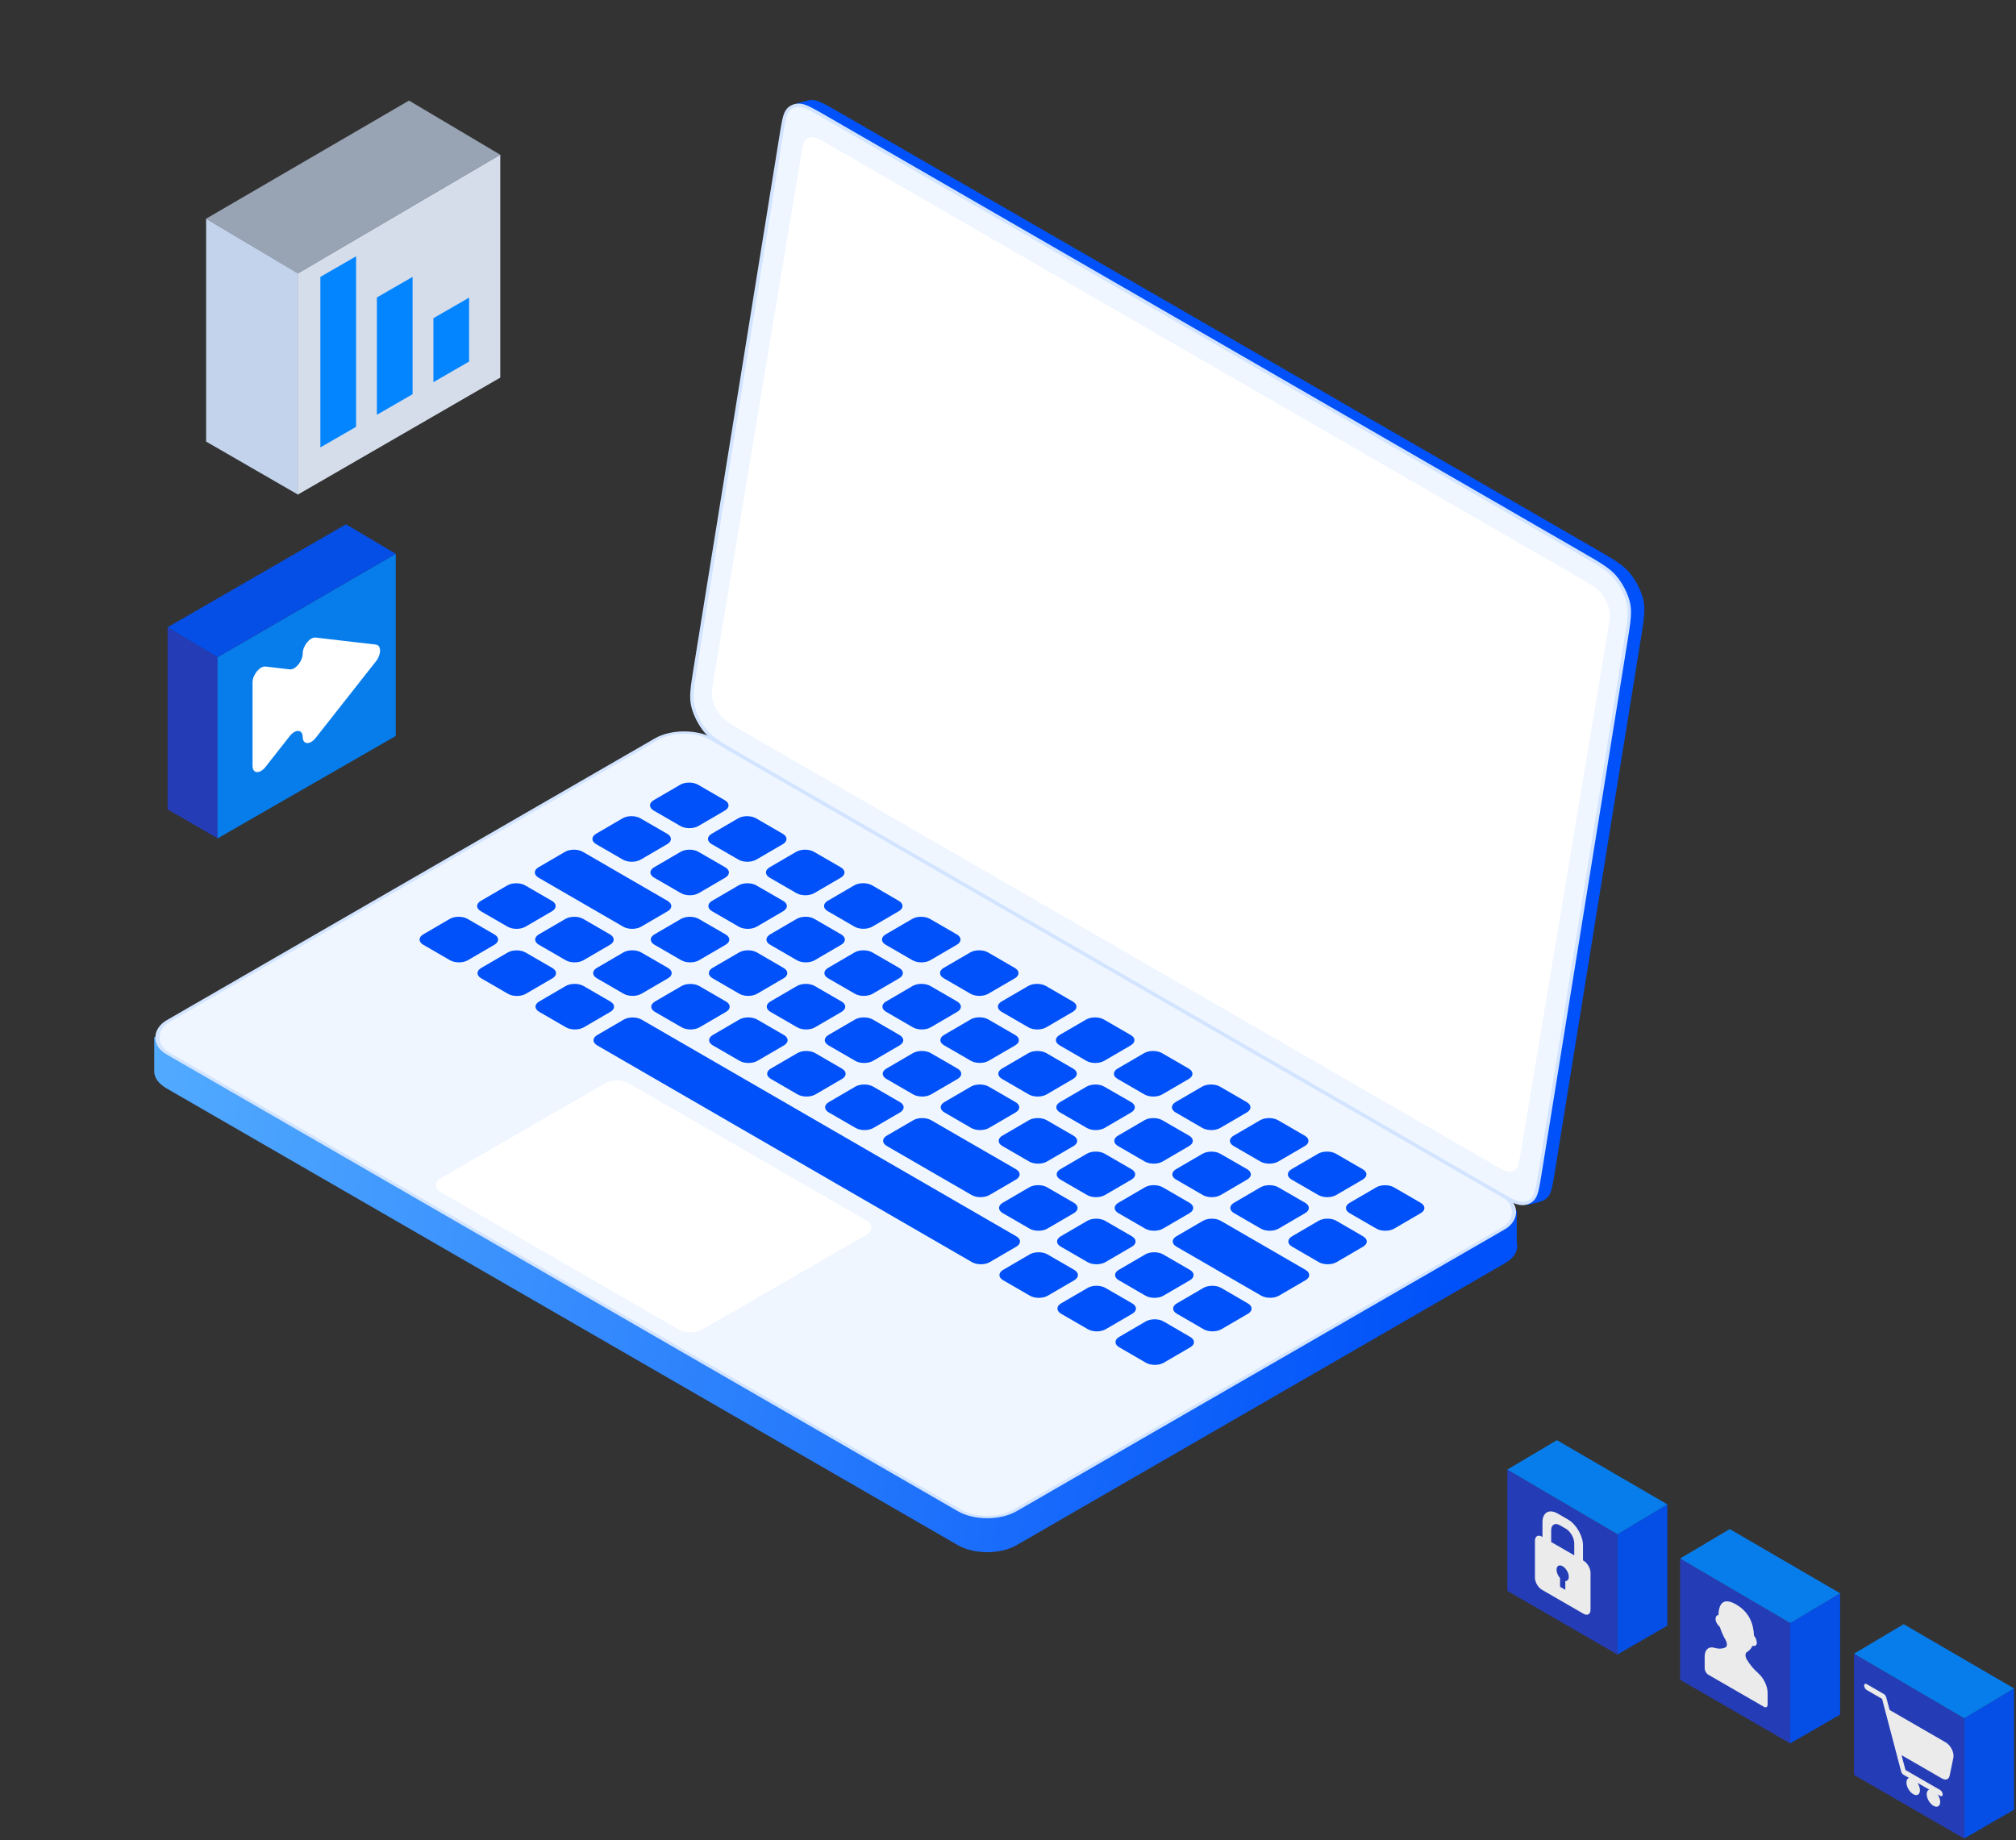 <svg width="471" height="430" viewBox="0 0 471 430" fill="none" xmlns="http://www.w3.org/2000/svg">
<rect x="0" y="0" width="471" height="430" fill="#333333" stroke="none"/>
<path fill-rule="evenodd" clip-rule="evenodd" d="M152.978 180.477C156.774 178.286 162.928 178.286 166.724 180.477L347.229 284.692V282.859H354.373V290.434C354.767 292.111 353.847 293.871 351.614 295.16L237.519 361.033C233.723 363.225 227.568 363.225 223.772 361.033L38.882 254.287C37.014 253.208 36.065 251.8 36.036 250.386H36.035L36.035 250.324C36.035 250.321 36.035 250.317 36.035 250.313L36.035 242.299H41.591V244.786L152.978 180.477Z" fill="url(#paint0_linear_1823_157719)"/>
<rect x="-2.36527e-08" y="0.397" width="228.572" height="146.826" rx="7.54" transform="matrix(0.866 0.5 -0.866 0.5 160.195 168.771)" fill="#EFF6FF" stroke="#D2E4FF" stroke-width="0.794"/>
<path d="M264.523 304.549C265.683 305.212 265.683 306.286 264.537 306.964L258.323 310.585C257.192 311.247 255.326 311.247 254.166 310.585L247.907 306.964C246.761 306.301 246.761 305.212 247.892 304.549L254.107 300.928C255.253 300.266 257.118 300.266 258.264 300.928L264.523 304.549Z" fill="#0051F9"/>
<path d="M291.539 304.549C292.7 305.212 292.7 306.301 291.569 306.964L285.355 310.585C284.209 311.247 282.343 311.247 281.197 310.585L274.953 306.964C273.793 306.301 273.793 305.227 274.939 304.549L281.153 300.928C282.284 300.266 284.15 300.266 285.31 300.928L291.539 304.549Z" fill="#0051F9"/>
<path d="M278.068 312.381C279.229 313.043 279.243 314.133 278.097 314.795L271.883 318.416C270.752 319.079 268.872 319.079 267.726 318.416L261.482 314.795C260.321 314.133 260.336 313.043 261.467 312.381L267.682 308.76C268.827 308.097 270.679 308.097 271.839 308.76L278.068 312.381Z" fill="#0051F9"/>
<path d="M156.061 226.163C157.222 226.825 157.207 227.914 156.076 228.577L149.861 232.198C148.715 232.861 146.864 232.861 145.704 232.198L139.445 228.577C138.3 227.914 138.285 226.84 139.431 226.163L145.645 222.541C146.776 221.879 148.657 221.879 149.803 222.541L156.061 226.163Z" fill="#0051F9"/>
<path d="M169.517 218.331C170.678 218.994 170.678 220.068 169.532 220.745L163.318 224.367C162.187 225.029 160.321 225.029 159.16 224.367L152.902 220.745C151.756 220.083 151.756 218.994 152.887 218.331L159.101 214.71C160.247 214.047 162.113 214.047 163.259 214.71L169.517 218.331Z" fill="#0051F9"/>
<path d="M155.973 210.5C157.119 211.162 157.134 212.237 155.988 212.914L149.773 216.535C148.642 217.198 146.762 217.198 145.616 216.535L125.812 205.068C124.667 204.406 124.667 203.316 125.798 202.654L132.012 199.033C133.158 198.37 135.024 198.37 136.17 199.033L155.973 210.5Z" fill="#0051F9"/>
<path d="M128.956 210.5C130.117 211.162 130.102 212.252 128.971 212.914L122.756 216.535C121.61 217.198 119.759 217.198 118.599 216.535L112.34 212.914C111.195 212.252 111.18 211.177 112.326 210.5L118.54 206.879C119.671 206.216 121.552 206.216 122.698 206.879L128.956 210.5Z" fill="#0051F9"/>
<path d="M142.516 218.331C143.662 218.994 143.662 220.083 142.53 220.745L136.316 224.367C135.17 225.029 133.304 225.029 132.158 224.367L125.9 220.745C124.74 220.083 124.74 219.008 125.885 218.331L132.1 214.71C133.231 214.047 135.097 214.047 136.257 214.71L142.516 218.331Z" fill="#0051F9"/>
<path d="M129.045 226.177C130.191 226.84 130.205 227.914 129.059 228.592L122.845 232.213C121.714 232.875 119.834 232.875 118.688 232.213L112.429 228.592C111.269 227.929 111.283 226.84 112.415 226.177L118.629 222.556C119.775 221.894 121.626 221.894 122.786 222.556L129.045 226.177Z" fill="#0051F9"/>
<path d="M142.59 234.009C143.75 234.671 143.75 235.746 142.604 236.423L136.39 240.044C135.259 240.706 133.393 240.706 132.232 240.044L125.974 236.423C124.828 235.76 124.828 234.671 125.959 234.009L132.174 230.387C133.32 229.725 135.185 229.725 136.331 230.387L142.59 234.009Z" fill="#0051F9"/>
<path d="M264.449 288.872C265.595 289.534 265.595 290.624 264.464 291.286L258.25 294.908C257.104 295.57 255.238 295.57 254.092 294.908L247.834 291.286C246.673 290.624 246.673 289.549 247.819 288.872L254.033 285.251C255.165 284.588 257.03 284.588 258.191 285.251L264.449 288.872Z" fill="#0051F9"/>
<path d="M264.346 273.195C265.507 273.857 265.507 274.932 264.361 275.609L258.147 279.23C257.016 279.893 255.15 279.893 253.989 279.23L247.731 275.609C246.585 274.946 246.585 273.857 247.716 273.195L253.931 269.573C255.076 268.911 256.942 268.911 258.088 269.573L264.346 273.195Z" fill="#0051F9"/>
<path d="M291.378 273.195C292.524 273.857 292.524 274.946 291.378 275.609L285.178 279.23C284.032 279.893 282.167 279.893 281.021 279.23L274.762 275.609C273.602 274.946 273.602 273.872 274.748 273.195L280.947 269.588C282.093 268.926 283.959 268.911 285.105 269.588L291.378 273.195Z" fill="#0051F9"/>
<path d="M250.625 234.009C251.786 234.671 251.786 235.746 250.64 236.423L244.426 240.044C243.28 240.706 241.429 240.706 240.268 240.044L234.01 236.423C232.849 235.76 232.849 234.686 233.995 234.009L240.21 230.387C241.355 229.725 243.207 229.725 244.367 230.387L250.625 234.009Z" fill="#0051F9"/>
<path d="M264.17 241.84C265.331 242.502 265.331 243.577 264.185 244.254L257.971 247.875C256.825 248.538 254.974 248.538 253.813 247.875L247.57 244.254C246.409 243.592 246.394 242.502 247.54 241.84L253.755 238.219C254.9 237.556 256.766 237.556 257.912 238.219L264.17 241.84Z" fill="#0051F9"/>
<path d="M237.183 241.84C238.344 242.502 238.329 243.592 237.183 244.254L230.984 247.861C229.838 248.523 227.987 248.523 226.826 247.861L220.568 244.239C219.407 243.577 219.407 242.502 220.553 241.825L226.753 238.204C227.898 237.541 229.764 237.527 230.91 238.204L237.183 241.84Z" fill="#0051F9"/>
<path d="M277.73 249.686C278.876 250.348 278.891 251.423 277.745 252.1L271.53 255.721C270.385 256.384 268.519 256.384 267.373 255.721L261.114 252.1C259.954 251.438 259.954 250.363 261.1 249.686L267.314 246.065C268.46 245.402 270.311 245.402 271.472 246.065L277.73 249.686Z" fill="#0051F9"/>
<path d="M250.713 249.686C251.874 250.348 251.859 251.438 250.713 252.1L244.514 255.721C243.368 256.384 241.517 256.384 240.356 255.721L234.113 252.1C232.952 251.438 232.937 250.348 234.083 249.686L240.283 246.065C241.429 245.402 243.294 245.402 244.455 246.065L250.713 249.686Z" fill="#0051F9"/>
<path d="M291.275 257.517C292.435 258.18 292.435 259.254 291.289 259.931L285.075 263.553C283.929 264.215 282.078 264.215 280.918 263.553L274.659 259.931C273.513 259.269 273.499 258.194 274.645 257.517L280.859 253.896C282.005 253.234 283.871 253.234 285.016 253.896L291.275 257.517Z" fill="#0051F9"/>
<path d="M264.273 257.517C265.419 258.18 265.419 259.269 264.273 259.931L258.073 263.553C256.927 264.215 255.062 264.215 253.916 263.553L247.657 259.931C246.497 259.269 246.497 258.194 247.643 257.517L253.842 253.911C254.988 253.248 256.854 253.234 258 253.911L264.273 257.517Z" fill="#0051F9"/>
<path d="M237.257 257.517C238.417 258.18 238.417 259.254 237.271 259.931L231.057 263.553C229.926 264.215 228.06 264.215 226.9 263.553L220.656 259.931C219.495 259.269 219.495 258.18 220.627 257.517L226.841 253.896C227.987 253.234 229.852 253.234 230.998 253.896L237.257 257.517Z" fill="#0051F9"/>
<path d="M210.255 257.517C211.415 258.18 211.401 259.269 210.27 259.931L204.055 263.553C202.909 264.215 201.058 264.215 199.898 263.553L193.639 259.931C192.479 259.269 192.479 258.194 193.625 257.517L199.839 253.896C200.97 253.234 202.836 253.234 203.997 253.896L210.255 257.517Z" fill="#0051F9"/>
<path d="M277.818 265.363C278.978 266.026 278.964 267.115 277.818 267.777L271.618 271.399C270.472 272.061 268.621 272.061 267.461 271.399L261.202 267.777C260.056 267.115 260.042 266.04 261.188 265.363L267.387 261.742C268.533 261.08 270.399 261.08 271.545 261.742L277.818 265.363Z" fill="#0051F9"/>
<path d="M250.802 265.363C251.948 266.026 251.963 267.1 250.817 267.777L244.603 271.399C243.471 272.061 241.591 272.061 240.445 271.399L234.187 267.777C233.026 267.115 233.041 266.026 234.172 265.363L240.386 261.742C241.532 261.08 243.383 261.08 244.544 261.742L250.802 265.363Z" fill="#0051F9"/>
<path d="M237.36 273.195C238.506 273.857 238.506 274.946 237.374 275.609L231.16 279.23C230.014 279.893 228.148 279.893 227.002 279.23L207.199 267.777C206.038 267.115 206.024 266.026 207.17 265.363L213.384 261.742C214.515 261.08 216.396 261.08 217.542 261.742L237.36 273.195Z" fill="#0051F9"/>
<path d="M250.89 281.041C252.05 281.703 252.035 282.792 250.904 283.455L244.69 287.076C243.544 287.739 241.693 287.739 240.532 287.076L234.274 283.455C233.128 282.792 233.113 281.718 234.259 281.041L240.474 277.419C241.605 276.757 243.485 276.757 244.631 277.419L250.89 281.041Z" fill="#0051F9"/>
<path d="M237.432 288.872C238.593 289.535 238.593 290.609 237.447 291.286L231.233 294.907C230.102 295.57 228.236 295.57 227.075 294.907L139.533 244.269C138.372 243.606 138.387 242.517 139.518 241.855L145.732 238.233C146.878 237.571 148.729 237.571 149.89 238.233L237.432 288.872Z" fill="#0051F9"/>
<path d="M250.978 296.718C252.124 297.38 252.139 298.455 250.993 299.132L244.779 302.753C243.648 303.416 241.767 303.416 240.621 302.753L234.363 299.132C233.202 298.47 233.217 297.38 234.348 296.718L240.562 293.097C241.708 292.434 243.559 292.434 244.72 293.097L250.978 296.718Z" fill="#0051F9"/>
<path d="M115.499 218.331C116.66 218.994 116.66 220.068 115.514 220.745L109.3 224.367C108.168 225.029 106.303 225.029 105.142 224.367L98.884 220.745C97.738 220.083 97.738 218.994 98.869 218.331L105.083 214.71C106.229 214.047 108.095 214.047 109.241 214.71L115.499 218.331Z" fill="#0051F9"/>
<path d="M277.907 281.041C279.053 281.703 279.067 282.778 277.921 283.455L271.707 287.076C270.576 287.739 268.695 287.739 267.549 287.076L261.291 283.455C260.131 282.792 260.145 281.703 261.276 281.041L267.491 277.419C268.637 276.757 270.488 276.757 271.648 277.419L277.907 281.041Z" fill="#0051F9"/>
<path d="M318.453 288.872C319.614 289.534 319.614 290.624 318.468 291.286L312.268 294.907C311.122 295.57 309.257 295.57 308.111 294.907L301.867 291.286C300.706 290.624 300.706 289.549 301.852 288.872L308.052 285.251C309.198 284.588 311.064 284.574 312.209 285.251L318.453 288.872Z" fill="#0051F9"/>
<path d="M304.835 265.363C305.981 266.026 305.996 267.1 304.85 267.777L298.635 271.399C297.489 272.061 295.624 272.061 294.478 271.399L288.219 267.777C287.059 267.115 287.059 266.04 288.205 265.363L294.419 261.742C295.565 261.08 297.416 261.08 298.577 261.742L304.835 265.363Z" fill="#0051F9"/>
<path d="M318.365 273.195C319.526 273.857 319.526 274.932 318.38 275.609L312.166 279.23C311.02 279.893 309.169 279.893 308.008 279.23L301.75 275.609C300.604 274.946 300.589 273.872 301.735 273.195L307.949 269.573C309.095 268.911 310.961 268.911 312.107 269.573L318.365 273.195Z" fill="#0051F9"/>
<path d="M304.923 281.041C306.083 281.703 306.069 282.792 304.923 283.455L298.723 287.076C297.577 287.739 295.726 287.739 294.566 287.076L288.307 283.455C287.161 282.792 287.147 281.718 288.293 281.041L294.492 277.419C295.638 276.757 297.504 276.757 298.65 277.419L304.923 281.041Z" fill="#0051F9"/>
<path d="M304.996 296.703C306.157 297.366 306.171 298.455 305.025 299.118L298.811 302.739C297.68 303.401 295.799 303.401 294.654 302.739L274.85 291.286C273.704 290.624 273.704 289.534 274.835 288.872L281.05 285.251C282.196 284.588 284.061 284.588 285.207 285.251L304.996 296.703Z" fill="#0051F9"/>
<path d="M277.994 296.718C279.155 297.38 279.14 298.47 278.009 299.132L271.795 302.753C270.649 303.416 268.798 303.416 267.637 302.753L261.379 299.132C260.233 298.47 260.218 297.395 261.364 296.718L267.579 293.097C268.71 292.434 270.59 292.434 271.736 293.097L277.994 296.718Z" fill="#0051F9"/>
<path d="M223.712 249.686C224.873 250.348 224.873 251.423 223.727 252.1L217.513 255.721C216.381 256.384 214.516 256.384 213.355 255.721L207.097 252.1C205.936 251.438 205.951 250.348 207.082 249.686L213.296 246.065C214.442 245.402 216.293 245.402 217.454 246.065L223.712 249.686Z" fill="#0051F9"/>
<path d="M223.624 234.009C224.785 234.671 224.785 235.76 223.639 236.423L217.439 240.044C216.293 240.706 214.427 240.706 213.282 240.044L207.038 236.423C205.877 235.76 205.863 234.671 207.009 234.009L213.208 230.387C214.354 229.725 216.22 229.725 217.38 230.387L223.624 234.009Z" fill="#0051F9"/>
<path d="M210.152 241.84C211.313 242.502 211.327 243.592 210.182 244.254L203.967 247.875C202.836 248.538 200.956 248.538 199.81 247.875L193.566 244.254C192.405 243.592 192.405 242.502 193.537 241.84L199.751 238.219C200.897 237.556 202.763 237.556 203.909 238.219L210.152 241.84Z" fill="#0051F9"/>
<path d="M169.444 202.654C170.59 203.316 170.59 204.406 169.444 205.068L163.244 208.689C162.098 209.352 160.233 209.352 159.087 208.689L152.828 205.068C151.668 204.406 151.668 203.331 152.814 202.654L159.013 199.033C160.159 198.37 162.025 198.355 163.171 199.033L169.444 202.654Z" fill="#0051F9"/>
<path d="M209.976 210.485C211.136 211.148 211.151 212.237 210.005 212.899L203.791 216.521C202.645 217.183 200.779 217.183 199.633 216.521L193.389 212.899C192.229 212.237 192.229 211.162 193.375 210.485L199.589 206.864C200.735 206.201 202.586 206.201 203.747 206.864L209.976 210.485Z" fill="#0051F9"/>
<path d="M196.432 202.654C197.592 203.316 197.592 204.391 196.446 205.068L190.232 208.689C189.086 209.352 187.235 209.352 186.074 208.689L179.816 205.068C178.67 204.406 178.655 203.331 179.801 202.654L186.016 199.033C187.162 198.37 189.027 198.37 190.173 199.033L196.432 202.654Z" fill="#0051F9"/>
<path d="M182.974 210.5C184.135 211.162 184.12 212.252 182.974 212.914L176.775 216.535C175.629 217.198 173.778 217.198 172.617 216.535L166.359 212.914C165.213 212.252 165.198 211.177 166.344 210.5L172.544 206.879C173.69 206.216 175.556 206.216 176.701 206.879L182.974 210.5Z" fill="#0051F9"/>
<path d="M196.519 218.331C197.68 218.994 197.68 220.083 196.534 220.745L190.334 224.367C189.188 225.029 187.322 225.029 186.177 224.367L179.933 220.745C178.772 220.083 178.772 219.008 179.918 218.331L186.118 214.71C187.264 214.048 189.129 214.033 190.275 214.71L196.519 218.331Z" fill="#0051F9"/>
<path d="M223.536 218.331C224.696 218.994 224.696 220.068 223.55 220.745L217.336 224.367C216.19 225.029 214.339 225.029 213.178 224.367L206.92 220.745C205.774 220.083 205.759 219.008 206.905 218.331L213.12 214.71C214.266 214.047 216.131 214.047 217.277 214.71L223.536 218.331Z" fill="#0051F9"/>
<path d="M210.079 226.163C211.24 226.825 211.225 227.914 210.079 228.577L203.879 232.198C202.734 232.861 200.882 232.861 199.722 232.198L193.463 228.577C192.318 227.914 192.303 226.84 193.449 226.163L199.648 222.541C200.794 221.879 202.66 221.879 203.806 222.541L210.079 226.163Z" fill="#0051F9"/>
<path d="M196.607 234.009C197.768 234.671 197.768 235.746 196.622 236.423L190.408 240.044C189.276 240.706 187.411 240.706 186.25 240.044L179.992 236.423C178.846 235.76 178.846 234.671 179.977 234.009L186.191 230.387C187.337 229.725 189.203 229.725 190.349 230.387L196.607 234.009Z" fill="#0051F9"/>
<path d="M183.063 226.163C184.223 226.825 184.238 227.914 183.092 228.577L176.878 232.198C175.747 232.861 173.866 232.861 172.72 232.198L166.477 228.577C165.316 227.914 165.331 226.825 166.462 226.163L172.676 222.541C173.822 221.879 175.673 221.879 176.834 222.541L183.063 226.163Z" fill="#0051F9"/>
<path d="M169.605 234.008C170.766 234.671 170.766 235.76 169.635 236.423L163.421 240.044C162.275 240.706 160.409 240.706 159.263 240.044L153.019 236.437C151.859 235.775 151.859 234.7 153.005 234.023L159.219 230.402C160.35 229.739 162.216 229.739 163.376 230.402L169.605 234.008Z" fill="#0051F9"/>
<path d="M183.151 241.84C184.311 242.502 184.297 243.592 183.165 244.254L176.951 247.875C175.805 248.538 173.954 248.538 172.794 247.875L166.535 244.254C165.389 243.592 165.375 242.517 166.521 241.84L172.735 238.219C173.866 237.556 175.746 237.556 176.892 238.219L183.151 241.84Z" fill="#0051F9"/>
<path d="M196.695 249.686C197.856 250.348 197.856 251.438 196.725 252.1L190.51 255.721C189.365 256.384 187.499 256.384 186.353 255.721L180.109 252.1C178.949 251.438 178.934 250.348 180.08 249.686L186.294 246.065C187.425 245.402 189.306 245.402 190.452 246.065L196.695 249.686Z" fill="#0051F9"/>
<path d="M155.885 194.823C157.045 195.485 157.031 196.574 155.885 197.237L149.685 200.858C148.539 201.52 146.688 201.52 145.528 200.858L139.269 197.237C138.123 196.574 138.109 195.5 139.254 194.823L145.454 191.201C146.6 190.539 148.466 190.539 149.612 191.201L155.885 194.823Z" fill="#0051F9"/>
<path d="M331.91 281.041C333.07 281.703 333.085 282.792 331.939 283.455L325.725 287.076C324.579 287.739 322.713 287.739 321.567 287.076L315.323 283.47C314.163 282.807 314.163 281.733 315.309 281.055L321.523 277.434C322.669 276.772 324.52 276.772 325.681 277.434L331.91 281.041Z" fill="#0051F9"/>
<path d="M237.081 226.163C238.242 226.825 238.256 227.914 237.11 228.577L230.896 232.198C229.75 232.861 227.885 232.861 226.739 232.198L220.495 228.577C219.334 227.914 219.32 226.825 220.466 226.163L226.68 222.541C227.826 221.879 229.691 221.879 230.837 222.541L237.081 226.163Z" fill="#0051F9"/>
<path d="M169.341 186.977C170.502 187.639 170.502 188.714 169.356 189.391L163.142 193.012C161.996 193.674 160.145 193.674 158.984 193.012L152.726 189.391C151.58 188.728 151.565 187.654 152.711 186.977L158.925 183.355C160.071 182.693 161.937 182.693 163.083 183.355L169.341 186.977Z" fill="#0051F9"/>
<path d="M182.886 194.823C184.032 195.485 184.047 196.56 182.901 197.237L176.687 200.858C175.541 201.52 173.675 201.52 172.529 200.858L166.271 197.237C165.11 196.574 165.11 195.5 166.256 194.823L172.47 191.201C173.616 190.539 175.467 190.539 176.628 191.201L182.886 194.823Z" fill="#0051F9"/>
<rect width="70.636" height="50.794" rx="3.175" transform="matrix(0.866 0.5 -0.866 0.5 144.13 251.526)" fill="white"/>
<path d="M188.823 39.999C189.293 37.307 189.528 35.962 190.183 35.23C190.76 34.585 191.563 34.275 192.501 34.337C193.564 34.407 194.868 35.16 197.477 36.667L372.087 137.478C375.712 139.571 377.525 140.617 378.804 142.213C379.927 143.613 380.783 145.293 381.221 146.956C381.721 148.853 381.394 150.723 380.741 154.463L360.89 268.176C360.42 270.868 360.185 272.214 359.53 272.946C358.953 273.591 358.15 273.9 357.212 273.838C356.149 273.768 354.844 273.015 352.236 271.509L177.625 170.698C174.001 168.605 172.188 167.558 170.909 165.963C169.786 164.563 168.93 162.883 168.492 161.219C167.992 159.323 168.319 157.453 168.972 153.713L188.823 39.999Z" fill="white"/>
<path fill-rule="evenodd" clip-rule="evenodd" d="M185.353 30.619L185.353 30.619C185.608 29.036 185.805 27.817 186.022 26.872V24.218L188.357 23.585C188.826 23.412 189.347 23.34 189.906 23.374C191.246 23.455 192.895 24.407 196.194 26.312L372.519 128.113C377 130.7 379.24 131.994 380.831 133.969C382.227 135.702 383.297 137.783 383.854 139.85C384.489 142.205 384.112 144.538 383.36 149.204L363.298 273.589V273.589C362.744 277.024 362.467 278.742 361.651 279.679C361.187 280.213 360.602 280.569 359.928 280.735V280.779L356.753 281.567V280.247C355.695 279.765 354.346 278.987 352.457 277.896L352.457 277.896L176.131 176.095C171.651 173.508 169.41 172.214 167.819 170.239C166.423 168.506 165.353 166.425 164.796 164.358C164.162 162.003 164.538 159.67 165.29 155.004L185.353 30.619Z" fill="#0051F9"/>
<path d="M193.019 27.502L369.345 129.304C371.591 130.601 373.254 131.561 374.555 132.442C375.852 133.321 376.753 134.098 377.485 135.007C378.812 136.654 379.828 138.631 380.357 140.594C380.65 141.679 380.717 142.786 380.61 144.223C380.503 145.664 380.224 147.395 379.847 149.735L359.784 274.121C359.507 275.843 359.301 277.116 359.065 278.076C358.829 279.032 358.568 279.654 358.191 280.087C357.508 280.872 356.551 281.253 355.429 281.184C354.81 281.147 354.107 280.908 353.135 280.431C352.159 279.953 350.937 279.248 349.282 278.293L172.957 176.491C170.71 175.194 169.048 174.234 167.747 173.353C166.449 172.473 165.549 171.697 164.816 170.787C163.49 169.141 162.473 167.164 161.944 165.201C161.652 164.116 161.584 163.009 161.691 161.572C161.799 160.131 162.078 158.399 162.455 156.06L182.517 31.674C182.795 29.951 183 28.679 183.237 27.719C183.473 26.763 183.734 26.141 184.111 25.708C184.794 24.923 185.751 24.542 186.872 24.61C187.492 24.648 188.195 24.887 189.167 25.363C190.143 25.842 191.365 26.547 193.019 27.502Z" fill="#EFF6FF" stroke="#D2E4FF" stroke-width="0.794"/>
<path d="M187.157 36.337C187.498 34.294 187.668 33.273 188.158 32.716C188.59 32.225 189.194 31.988 189.9 32.033C190.701 32.084 191.686 32.652 193.655 33.789L369.072 135.066C371.774 136.626 373.124 137.406 374.081 138.596C374.92 139.64 375.562 140.893 375.894 142.136C376.272 143.553 376.039 144.954 375.571 147.756L355.258 269.458C354.917 271.501 354.747 272.522 354.257 273.079C353.825 273.57 353.221 273.806 352.515 273.762C351.714 273.711 350.729 273.143 348.76 272.006L173.343 170.729C170.641 169.169 169.291 168.389 168.334 167.199C167.495 166.155 166.853 164.902 166.521 163.658C166.143 162.242 166.376 160.841 166.844 158.039L187.157 36.337Z" fill="#EFF6FF"/>
<path d="M187.157 36.337C187.498 34.294 187.668 33.273 188.158 32.716C188.59 32.225 189.194 31.988 189.9 32.033C190.701 32.084 191.686 32.652 193.655 33.789L369.072 135.066C371.774 136.626 373.124 137.406 374.081 138.596C374.92 139.64 375.562 140.893 375.894 142.136C376.272 143.553 376.039 144.954 375.571 147.756L355.258 269.458C354.917 271.501 354.747 272.522 354.257 273.079C353.825 273.57 353.221 273.806 352.515 273.762C351.714 273.711 350.729 273.143 348.76 272.006L173.343 170.729C170.641 169.169 169.291 168.389 168.334 167.199C167.495 166.155 166.853 164.902 166.521 163.658C166.143 162.242 166.376 160.841 166.844 158.039L187.157 36.337Z" fill="white"/>
<g opacity="0.9">
<path d="M377.855 358.484V386.593L389.545 379.852V351.512L377.855 358.484Z" fill="#0051F9"/>
<path d="M377.889 358.484V386.593L352.156 371.725V343.385L377.889 358.484Z" fill="#223DC4"/>
<path d="M352.156 343.385L377.889 358.484L389.546 351.512L363.747 336.501L352.156 343.385Z" fill="#0285FF"/>
<path d="M369.96 364.654L369.839 364.588V361.102C369.839 358.869 368.266 356.153 366.32 355.031L363.89 353.635C361.943 352.513 360.37 353.404 360.37 355.636V359.122L360.249 359.056C359.337 358.528 358.611 358.946 358.611 359.991V368.635C358.611 369.669 359.348 370.944 360.249 371.461L369.96 377.07C370.862 377.598 371.599 377.18 371.599 376.135V367.491C371.599 366.446 370.862 365.182 369.96 364.665V364.654ZM365.704 369.438V371.472L364.483 370.768V368.734C363.999 368.184 363.659 367.436 363.659 366.776C363.659 365.875 364.296 365.512 365.088 365.963C365.88 366.424 366.518 367.524 366.518 368.426C366.518 369.075 366.177 369.449 365.693 369.438H365.704ZM367.794 363.411L362.405 360.299V357.517C362.405 356.252 363.307 355.735 364.406 356.373L365.792 357.165C366.903 357.803 367.794 359.353 367.794 360.629V363.422V363.411Z" fill="white"/>
</g>
<g opacity="0.9">
<path d="M418.225 379.247V407.367L429.915 400.625V372.285L418.225 379.247Z" fill="#0051F9"/>
<path d="M418.259 379.247V407.367L392.525 392.498V364.158L418.259 379.247Z" fill="#223DC4"/>
<path d="M392.525 364.158L418.259 379.247L429.916 372.285L404.117 357.274L392.525 364.158Z" fill="#0285FF"/>
<path d="M410.704 390.871C409.714 390.024 408.823 388.957 408.119 387.769C407.69 387.055 407.701 386.274 408.119 386.032C408.658 385.713 409.131 385.218 409.439 384.558C409.89 384.679 410.451 384.514 410.451 383.898C410.451 383.283 410.165 382.568 409.791 382.216C409.681 379.5 408.746 376.706 405.623 374.903C402.5 373.099 401.576 374.826 401.466 377.41C401.092 377.333 400.806 377.696 400.806 378.334C400.806 378.972 401.367 379.774 401.818 380.17C402.126 381.182 402.599 382.238 403.137 383.173C403.555 383.898 403.566 384.69 403.137 384.91C402.434 385.273 401.543 385.317 400.553 385.02C399.244 384.624 398.266 385.416 398.266 387.033V389.837C398.266 390.376 398.651 391.036 399.123 391.311L412.111 398.811C412.584 399.086 412.969 398.866 412.969 398.316V395.523C412.969 393.906 411.99 391.992 410.682 390.871H410.704Z" fill="white"/>
</g>
<g opacity="0.9">
<path d="M458.869 401.485V429.594L470.548 422.852V394.512L458.869 401.485Z" fill="#0051F9"/>
<path d="M458.901 401.485V429.594L433.156 414.725V386.397L458.901 401.485Z" fill="#223DC4"/>
<path d="M433.156 386.396L458.901 401.485L470.547 394.512L444.758 379.501L433.156 386.396Z" fill="#0285FF"/>
<path d="M454.556 407.104L441.469 399.549L440.688 396.602C440.6 396.283 440.38 395.964 440.127 395.821L436.113 393.501C435.783 393.314 435.52 393.468 435.52 393.842C435.52 394.216 435.783 394.677 436.113 394.875L439.709 396.954L444.163 413.912C444.251 414.231 444.471 414.549 444.724 414.692L446.011 415.429C446.011 415.429 445.912 415.451 445.868 415.484C445.252 415.836 445.252 416.98 445.868 418.047C446.484 419.102 447.485 419.685 448.1 419.333C448.716 418.981 448.716 417.838 448.1 416.771C448.056 416.694 448.001 416.628 447.957 416.551L450.74 418.157C450.74 418.157 450.641 418.19 450.597 418.212C449.981 418.563 449.981 419.707 450.597 420.763C451.213 421.819 452.213 422.401 452.829 422.05C453.445 421.698 453.445 420.554 452.829 419.498C452.785 419.421 452.73 419.355 452.686 419.278L453.28 419.619C453.61 419.806 453.874 419.663 453.874 419.278C453.874 418.893 453.61 418.431 453.28 418.245L445.175 413.571L444.262 410.107L453.698 415.55C454.567 416.056 455.315 415.781 455.491 414.923L456.37 410.7C456.612 409.524 455.743 407.786 454.578 407.115L454.556 407.104Z" fill="white"/>
</g>
<g opacity="0.9">
<path d="M69.632 63.909V115.577L48.156 103.176V51.099L69.632 63.909Z" fill="#D2E4FF"/>
<path d="M69.562 63.909V115.577L116.88 88.233V36.156L69.562 63.909Z" fill="#E7F0FF"/>
<path opacity="0.7" d="M116.88 36.156L69.562 63.909L48.154 51.098L95.558 23.499L116.88 36.156Z" fill="#D2E4FF"/>
</g>
<path d="M109.598 84.481L101.257 89.291V74.349L109.598 69.538V84.481V84.481ZM96.395 92.106L88.054 96.916V69.504L96.395 64.694V92.089V92.106ZM83.192 59.867V99.731L74.851 104.541V64.694L83.192 59.883V59.867Z" fill="#0285FF"/>
<g opacity="0.9">
<path d="M50.864 153.551V195.893L39.154 189.122V146.571L50.864 153.551Z" fill="#223DC4"/>
<path d="M50.833 153.55V195.893L92.459 171.965V129.402L50.833 153.55Z" fill="#0285FF"/>
<path d="M92.459 129.402L50.833 153.55L39.156 146.571L80.837 122.5L92.459 129.402Z" fill="#0051F9"/>
</g>
<path d="M87.826 154.529L73.755 172.414C72.421 174.113 70.723 173.991 70.723 172.205C70.723 170.419 69.025 170.297 67.691 171.995L62.034 179.196C60.7 180.894 59.002 180.773 59.002 178.986V159.458C59.002 157.672 60.7 155.588 62.034 155.742L67.691 156.404C69.025 156.558 70.723 154.474 70.723 152.688C70.723 150.902 72.421 148.818 73.755 148.972L87.826 150.615C89.116 150.769 89.116 152.908 87.826 154.54V154.529Z" fill="white"/>
<defs>
<linearGradient id="paint0_linear_1823_157719" x1="343.552" y1="281.899" x2="36.096" y2="222.695" gradientUnits="userSpaceOnUse">
<stop stop-color="#0051F9"/>
<stop offset="1" stop-color="#53ACFF"/>
</linearGradient>
</defs>
</svg>
